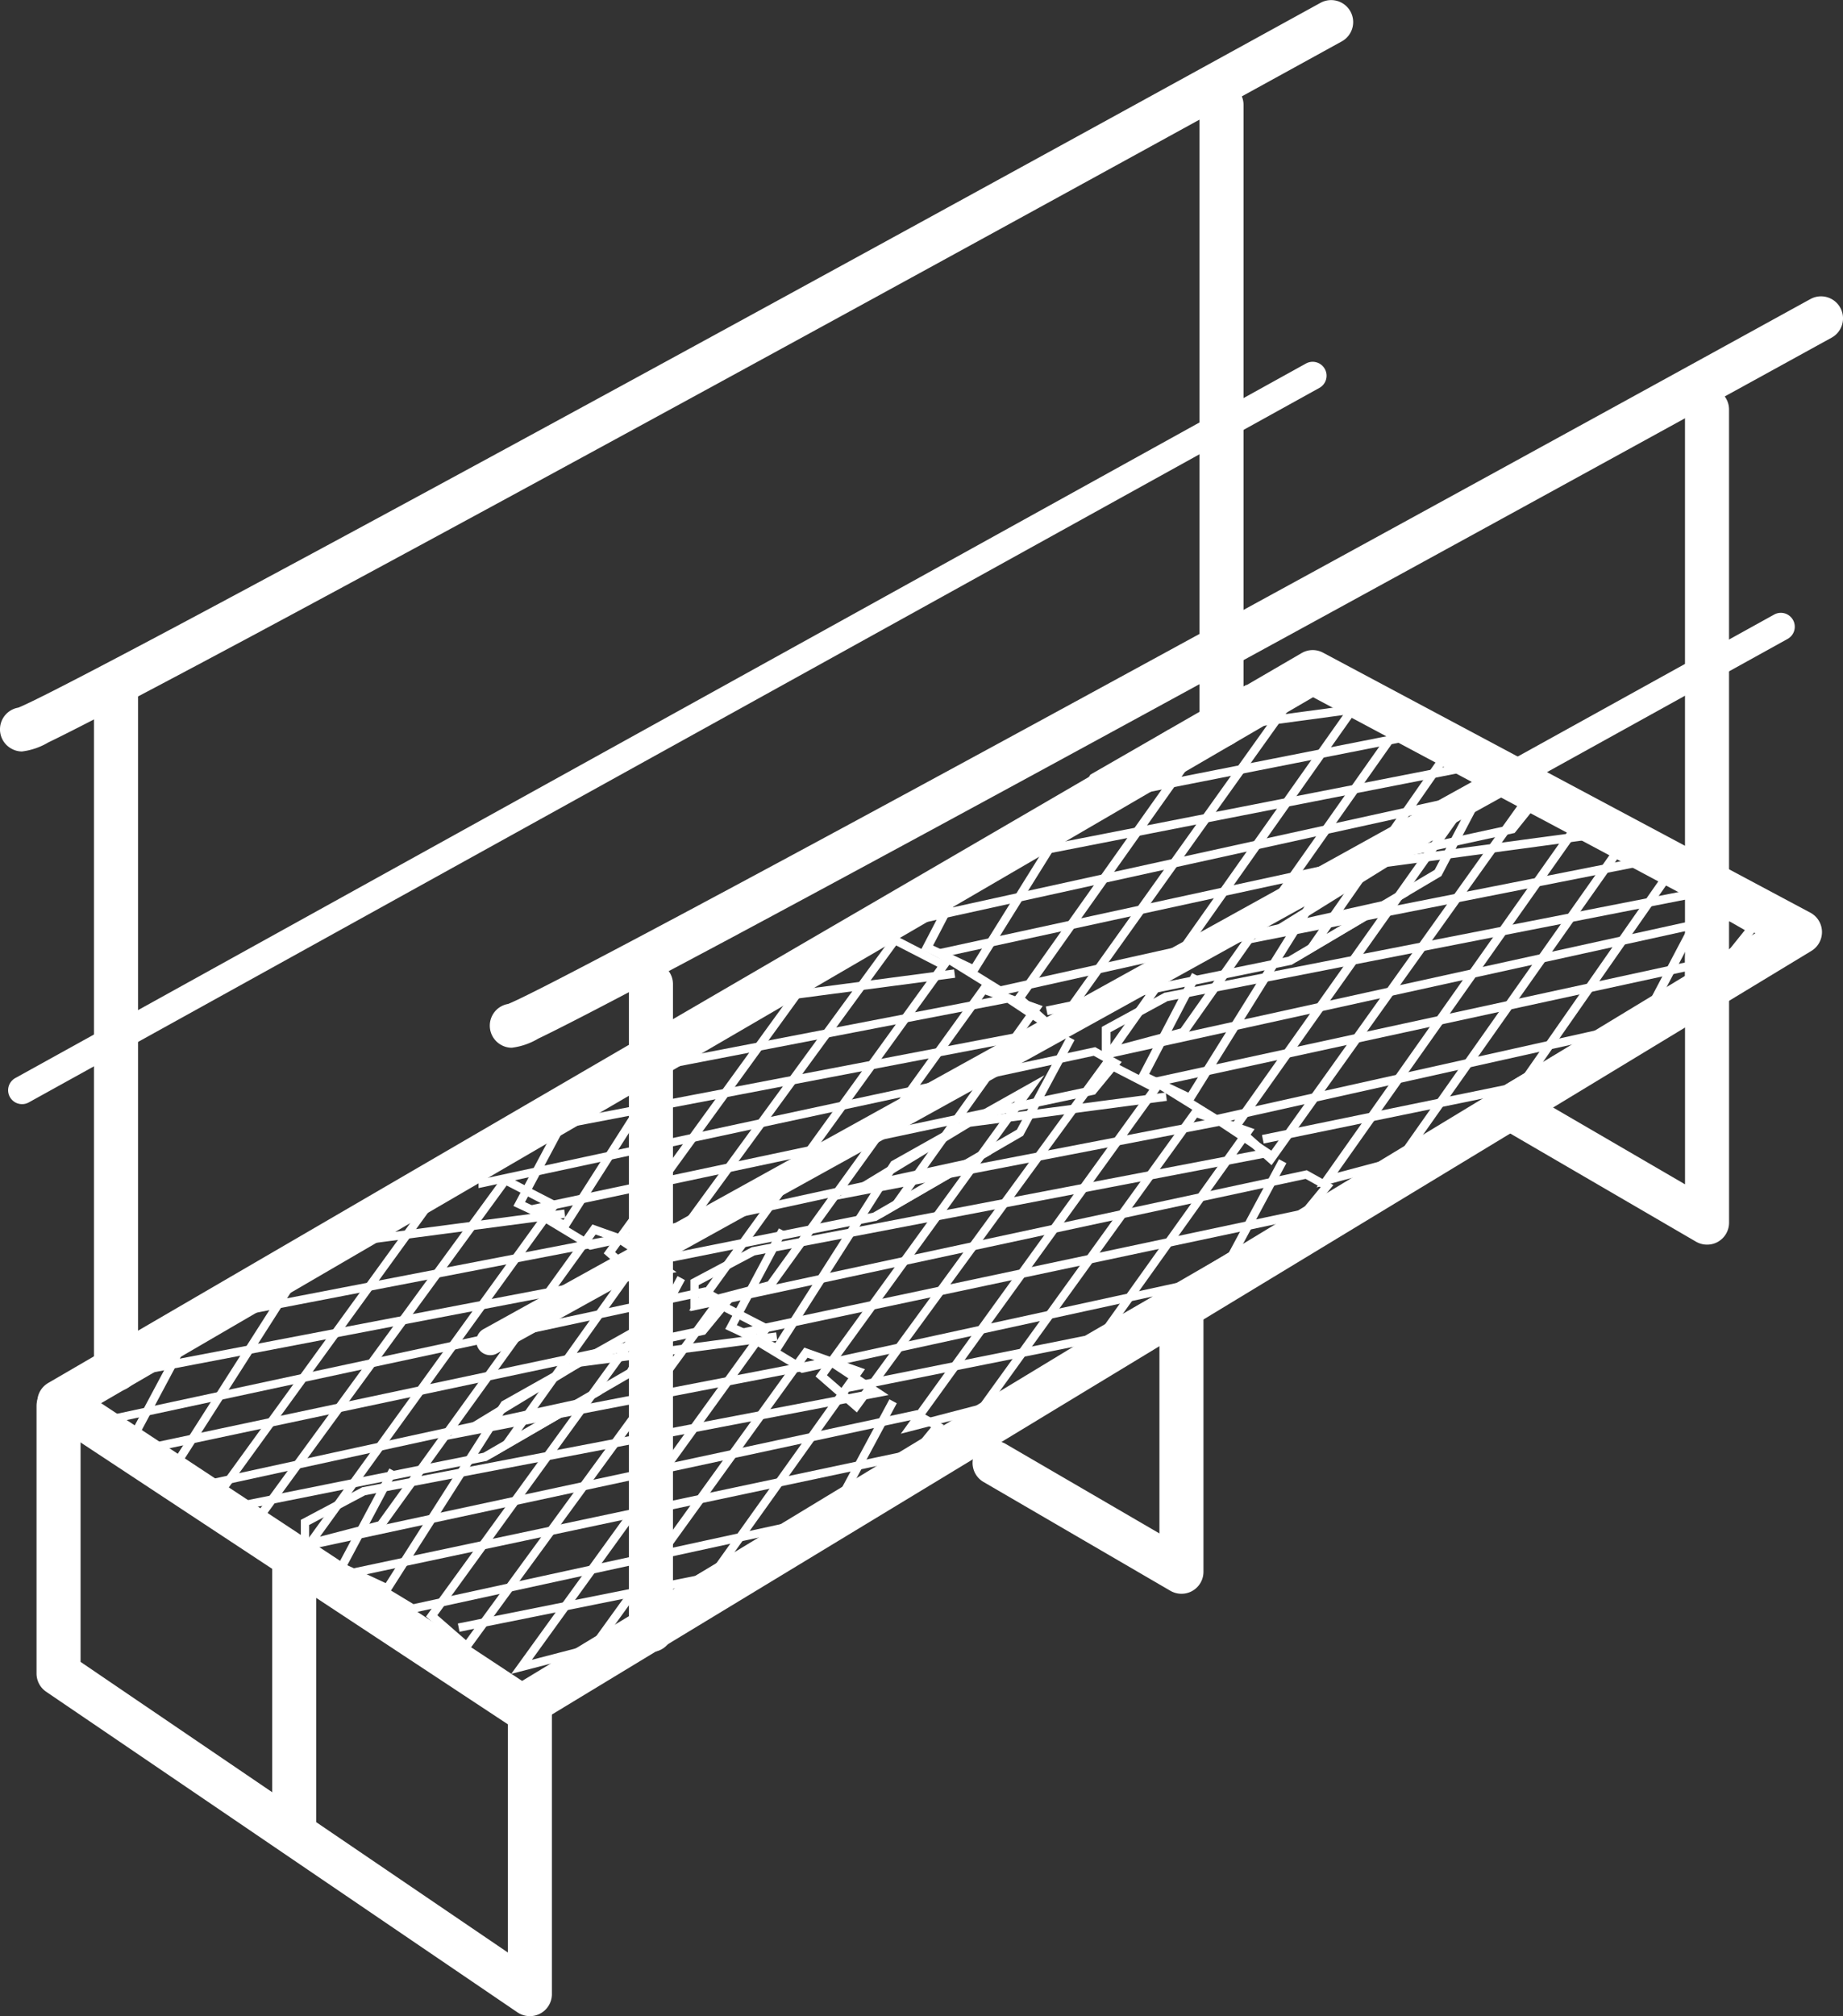 <svg xmlns="http://www.w3.org/2000/svg" width="53.817" height="58.837" viewBox="0 0 53.817 58.837"><rect x="0" y="0" width="53.817" height="58.837" fill="#333333" stroke="none"/><g id="Group_13880" data-name="Group 13880" transform="translate(3098.055 -6926.606)"><path id="Path_2156" data-name="Path 2156" d="M-2498.267,7310.783a.623.623,0,0,1-.283-.068.643.643,0,0,1-.291-.861.639.639,0,0,1,.469-.349c.51-.2,3.813-1.868,19.587-10.47,9.221-5.027,18.349-10.051,18.44-10.1a.642.642,0,0,1,.873.253.643.643,0,0,1-.253.873c-.095.052-9.572,5.268-18.974,10.393-5.523,3.011-9.94,5.4-13.128,7.106-1.9,1.014-3.372,1.793-4.391,2.317-.552.284-.981.5-1.277.641A1.981,1.981,0,0,1-2498.267,7310.783Zm.286-1.222Zm0,0h0Zm0,0h0Zm0,0Z" transform="translate(-584.845 -353.601)" fill="#fff"></path><path id="Path_2157" data-name="Path 2157" d="M-3097.414,6948.536a.624.624,0,0,1-.283-.069.643.643,0,0,1-.292-.861.642.642,0,0,1,.468-.349c.51-.2,3.813-1.867,19.587-10.469,9.221-5.028,18.35-10.052,18.44-10.1a.644.644,0,0,1,.873.253.643.643,0,0,1-.253.873c-.095.053-9.572,5.268-18.974,10.393-5.523,3.011-9.94,5.4-13.128,7.106-1.9,1.014-3.373,1.793-4.391,2.317-.552.284-.981.5-1.277.642A1.981,1.981,0,0,1-3097.414,6948.536Zm.285-1.223h0Zm0,0h0Zm0,0h0Zm0,0h0Z" transform="translate(0 0)" fill="#fff"></path><path id="Path_2158" data-name="Path 2158" d="M-2982.438,7756.546a.643.643,0,0,1-.643-.643v-20.014a.643.643,0,0,1,.643-.643.643.643,0,0,1,.643.643V7755.9A.643.643,0,0,1-2982.438,7756.546Z" transform="translate(-112.229 -789.337)" fill="#fff"></path><path id="Path_2159" data-name="Path 2159" d="M-1630.092,7047.276a.643.643,0,0,1-.643-.643v-18.1a.643.643,0,0,1,.643-.643.643.643,0,0,1,.643.643v18.1A.643.643,0,0,1-1630.092,7047.276Z" transform="translate(-1432.294 -98.866)" fill="#fff"></path><path id="Path_2160" data-name="Path 2160" d="M-1036.178,7418.387a.643.643,0,0,1-.643-.643v-16.766a.643.643,0,0,1,.643-.643.643.643,0,0,1,.643.643v16.766A.643.643,0,0,1-1036.178,7418.387Z" transform="translate(-2012.031 -462.421)" fill="#fff"></path><path id="Path_2161" data-name="Path 2161" d="M-2328,8122.8a.643.643,0,0,1-.643-.644v-18.848a.643.643,0,0,1,.643-.644.643.643,0,0,1,.643.644v18.848A.643.643,0,0,1-2328,8122.8Z" transform="translate(-751.047 -1147.982)" fill="#fff"></path><path id="Path_2162" data-name="Path 2162" d="M-3038.209,7752.725a.642.642,0,0,1-.354-.106l-13.5-8.9a.643.643,0,0,1-.289-.555.642.642,0,0,1,.319-.538l36.6-21.3a.642.642,0,0,1,.626-.012l14.229,7.587a.643.643,0,0,1,.34.549.644.644,0,0,1-.31.568l-37.327,22.617A.643.643,0,0,1-3038.209,7752.725Zm-12.279-9.509,12.293,8.105,36.013-21.82-12.916-6.887Z" transform="translate(-44.614 -775.661)" fill="#fff"></path><path id="Path_2163" data-name="Path 2163" d="M-3038.945,8636.868a.646.646,0,0,1-.361-.11l-13.762-9.357a.642.642,0,0,1-.282-.532v-7.81a.643.643,0,0,1,.643-.643.642.642,0,0,1,.643.643v7.471l12.477,8.481v-7.165a.643.643,0,0,1,.643-.643.643.643,0,0,1,.643.643v8.38a.641.641,0,0,1-.342.567A.633.633,0,0,1-3038.945,8636.868Z" transform="translate(-43.638 -1651.425)" fill="#fff"></path><path id="Path_2164" data-name="Path 2164" d="M-2764.423,8812.292a.643.643,0,0,1-.643-.644v-7.712a.643.643,0,0,1,.643-.643.643.643,0,0,1,.643.643v7.712A.643.643,0,0,1-2764.423,8812.292Z" transform="translate(-325.04 -1831.89)" fill="#fff"></path><path id="Path_2165" data-name="Path 2165" d="M-1902.214,8506.483a.647.647,0,0,1-.323-.087l-5.457-3.176a.643.643,0,0,1-.232-.879.644.644,0,0,1,.879-.232l4.49,2.613v-6.61a.643.643,0,0,1,.643-.643.643.643,0,0,1,.643.643v7.728a.642.642,0,0,1-.322.558A.636.636,0,0,1-1902.214,8506.483Z" transform="translate(-1161.342 -1533.366)" fill="#fff"></path><path id="Path_2166" data-name="Path 2166" d="M-1259.31,8079.65a.643.643,0,0,1-.323-.087l-5.456-3.175a.643.643,0,0,1-.232-.879.643.643,0,0,1,.879-.232l4.49,2.613v-6.61a.643.643,0,0,1,.643-.643.643.643,0,0,1,.643.643v7.728a.644.644,0,0,1-.322.558A.64.64,0,0,1-1259.31,8079.65Z" transform="translate(-1788.899 -1116.722)" fill="#fff"></path><path id="Path_2167" data-name="Path 2167" d="M-3087.724,7390.568a.406.406,0,0,1-.356-.209.406.406,0,0,1,.159-.552l37.687-20.852a.406.406,0,0,1,.552.159.406.406,0,0,1-.159.552l-37.687,20.852A.4.4,0,0,1-3087.724,7390.568Z" transform="translate(-9.687 -431.74)" fill="#fff"></path><path id="Path_2168" data-name="Path 2168" d="M-2514.957,7697.484a.406.406,0,0,1-.356-.209.406.406,0,0,1,.159-.552l37.687-20.852a.406.406,0,0,1,.552.159.406.406,0,0,1-.159.552l-37.687,20.852A.4.4,0,0,1-2514.957,7697.484Z" transform="translate(-568.782 -731.33)" fill="#fff"></path><g id="Group_3721" data-name="Group 3721" transform="translate(-3095.455 6960.889)"><g id="Group_3719" data-name="Group 3719" transform="translate(0 0)"><path id="Path_2169" data-name="Path 2169" d="M-2941.422,8373.734l7.255-10.037-1.206-.621-7.333,10.037-1.206-1.051,5.823-8.027-3.444,1.938L-2945,8371.4l-1.553-.723,1.567-2.937.217.116-1.445,2.707,1.123.522,3.382-5.3,4.476-2.518-6.35,8.754.835.727,7.3-9.99,1.647.848-7.022,9.716,1.7-.442,6.255-8.668,1.772.629-3.854,5.4,3.1-1.794,1.467-2.729.216.117-1.5,2.789-4.141,2.4,4.325-6.059-1.292-.459-6.2,8.59Z" transform="translate(2947.567 -8362.762)" fill="#fff"></path><path id="Path_2170" data-name="Path 2170" d="M-2984.5,8413.705l-.048-.24,6.937-1.392,1.983-1.148-10.254,2.233-2.04-1.234,16.654-3.533.538-.653-.438-.243-17.965,3.86v-.915l1.8-.955.018,0,14.712-2.814-1.089-.723-11.3,2.18,3.948-2.395.026,0,5.766-.759.032.243-5.741.756-2.733,1.658,10.048-1.939,1.675,1.109-15.285,2.926-1.635.868v.464l17.758-3.816.776.432-.779.947-.042.01-16.089,3.412,1.425.862,11.692-2.547-3.376,1.956-.02,0Z" transform="translate(2989.128 -8403.959)" fill="#fff"></path></g><g id="Group_3720" data-name="Group 3720" transform="translate(6.185 3.591)"><path id="Path_2171" data-name="Path 2171" d="M-2682.321,8524.18l7.255-10.038-1.206-.621-7.333,10.037-1.206-1.05,5.823-8.027-3.444,1.936-3.464,5.43-1.552-.723,1.567-2.937.217.116-1.445,2.707,1.122.522,3.382-5.3,4.476-2.517-6.35,8.754.835.727,7.3-9.99,1.647.848-7.022,9.716,1.7-.442,6.255-8.669,1.772.631-3.854,5.4,3.1-1.794,1.467-2.728.216.116-1.5,2.789-.03.018-4.11,2.381,4.325-6.059-1.292-.459-6.2,8.59Z" transform="translate(2688.465 -8513.206)" fill="#fff"></path><path id="Path_2172" data-name="Path 2172" d="M-2725.394,8564.148l-.048-.24,6.937-1.391,1.983-1.148-10.254,2.232-2.04-1.234,16.655-3.532.537-.653-.438-.244-17.965,3.861v-.916l1.8-.955.018,0,14.711-2.815-1.089-.722-11.3,2.18,3.948-2.4.025,0,5.767-.759.032.243-5.741.756-2.732,1.657,10.048-1.938,1.675,1.11-15.285,2.924-1.635.869v.464l17.758-3.817.775.432-.779.948-.042.009-16.089,3.413,1.425.861,11.692-2.546-3.376,1.955-.02,0Z" transform="translate(2730.027 -8554.403)" fill="#fff"></path></g></g><g id="Group_3724" data-name="Group 3724" transform="translate(-3084.08 6953.882)"><g id="Group_3722" data-name="Group 3722" transform="translate(0 0)"><path id="Path_2173" data-name="Path 2173" d="M-2464.892,8080.229l7.255-10.037-1.206-.621-7.333,10.037-1.206-1.051,5.823-8.027-3.444,1.938-3.464,5.429-1.552-.723,1.567-2.937.217.116-1.445,2.707,1.122.522,3.382-5.3,4.476-2.517-6.35,8.754.835.727,7.3-9.99,1.647.848-7.022,9.716,1.7-.443,6.255-8.668,1.772.631-3.854,5.4,3.1-1.794,1.467-2.729.216.116-1.5,2.79-.03.018-4.111,2.381,4.325-6.059-1.292-.46-6.2,8.591Z" transform="translate(2471.036 -8069.256)" fill="#fff"></path><path id="Path_2174" data-name="Path 2174" d="M-2507.965,8120.2l-.048-.241,6.937-1.391,1.983-1.148-10.254,2.232-2.04-1.233,16.654-3.533.537-.653-.437-.244-17.965,3.861v-.915l1.8-.955.018,0,14.712-2.814-1.089-.722-11.295,2.179,3.948-2.395.026,0,5.766-.759.032.243-5.741.756-2.732,1.657,10.048-1.937,1.675,1.109-15.285,2.924-1.635.869v.464l17.758-3.817.776.433-.779.947-.042.01-16.089,3.412,1.425.862,11.692-2.547-3.376,1.955-.02,0Z" transform="translate(2512.597 -8110.454)" fill="#fff"></path></g><g id="Group_3723" data-name="Group 3723" transform="translate(6.185 3.591)"><path id="Path_2175" data-name="Path 2175" d="M-2205.79,8230.672l7.255-10.037-1.206-.621-7.333,10.037-1.206-1.051,5.823-8.027-3.444,1.937-3.464,5.43-1.553-.723,1.567-2.937.217.116-1.445,2.707,1.123.522,3.382-5.3.027-.015,4.449-2.5-6.35,8.754.835.727,7.3-9.99,1.647.848-7.022,9.716,1.7-.443,6.255-8.668,1.772.63-3.854,5.4,3.1-1.794,1.467-2.729.216.116-1.5,2.79-.03.018-4.111,2.38,4.325-6.058-1.292-.46-6.2,8.591Z" transform="translate(2211.935 -8219.699)" fill="#fff"></path><path id="Path_2176" data-name="Path 2176" d="M-2248.863,8270.645l-.048-.24,6.937-1.391,1.983-1.149-10.254,2.233-2.04-1.234,16.654-3.533.538-.653-.438-.244-17.965,3.861v-.915l1.8-.955.018,0,14.712-2.814-1.089-.722-11.3,2.179,3.948-2.395.026,0,5.766-.759.032.243-5.741.756-2.733,1.657,10.048-1.938,1.675,1.109-15.285,2.926-1.635.868v.464l17.758-3.817.776.433-.779.947-.042.01-16.089,3.412,1.425.862,11.692-2.546-3.376,1.955-.02,0Z" transform="translate(2253.496 -8260.898)" fill="#fff"></path></g></g><g id="Group_3727" data-name="Group 3727" transform="translate(-3072.194 6946.054)"><g id="Group_3725" data-name="Group 3725" transform="translate(0 0)"><path id="Path_2177" data-name="Path 2177" d="M-1965.946,7752.762l7.4-10.48-1.23-.648-7.483,10.48-1.231-1.1,5.942-8.382-3.512,2.021-3.536,5.67-1.585-.755,1.6-3.062.225.117-1.476,2.83,1.144.544,3.45-5.532,4.569-2.629-6.479,9.139.851.759,7.447-10.43,1.681.886-7.165,10.144,1.732-.462,6.383-9.051,1.809.659-3.933,5.636,3.159-1.872,1.5-2.85.224.118-1.53,2.913-4.227,2.5,4.414-6.326-1.317-.479-6.324,8.968Z" transform="translate(1972.217 -7741.307)" fill="#fff"></path><path id="Path_2178" data-name="Path 2178" d="M-2009.941,7794.534l-.051-.248,7.078-1.452,2.031-1.2-10.469,2.333-2.078-1.287,16.989-3.687.55-.686-.448-.256-18.331,4.032v-.953l1.835-1,.019,0,15.014-2.939-1.114-.756-11.519,2.273,4.022-2.5.027,0,5.884-.793.034.251-5.857.789-2.795,1.734,10.258-2.024,1.705,1.156-15.592,3.053-1.668.906v.487l18.118-3.984.79.45-.793.987-16.464,3.572,1.457.9,11.923-2.656-3.437,2.036-.021,0Z" transform="translate(2014.67 -7784.36)" fill="#fff"></path></g><g id="Group_3726" data-name="Group 3726" transform="translate(6.311 3.749)"><path id="Path_2179" data-name="Path 2179" d="M-1701.575,7909.836l7.4-10.48-1.23-.647-7.483,10.479-1.231-1.1,5.942-8.382-3.512,2.021-3.536,5.669-1.586-.754,1.6-3.063.225.117-1.476,2.83,1.144.544,3.45-5.531,4.569-2.629-6.479,9.14.851.758,7.447-10.43,1.681.886-7.165,10.144,1.732-.461,6.383-9.052,1.809.658-3.933,5.637,3.159-1.872,1.5-2.849.224.118-1.53,2.912-4.227,2.5,4.414-6.326-1.317-.479-6.324,8.968Z" transform="translate(1707.847 -7898.381)" fill="#fff"></path><path id="Path_2180" data-name="Path 2180" d="M-1745.571,7951.61l-.051-.248,7.078-1.453,2.031-1.2-10.469,2.333-2.078-1.287,16.989-3.687.551-.685-.448-.255-18.331,4.032v-.953l1.835-1,.019,0,15.014-2.939-1.114-.755-11.519,2.273,4.022-2.5.027,0,5.884-.792.034.251-5.857.789-2.794,1.734,10.258-2.025,1.706,1.157-15.592,3.053-1.668.907v.487l18.118-3.985.791.451-.793.987-16.464,3.573,1.457.9,11.923-2.657-3.438,2.037-.021,0Z" transform="translate(1750.3 -7941.436)" fill="#fff"></path></g></g></g></svg>